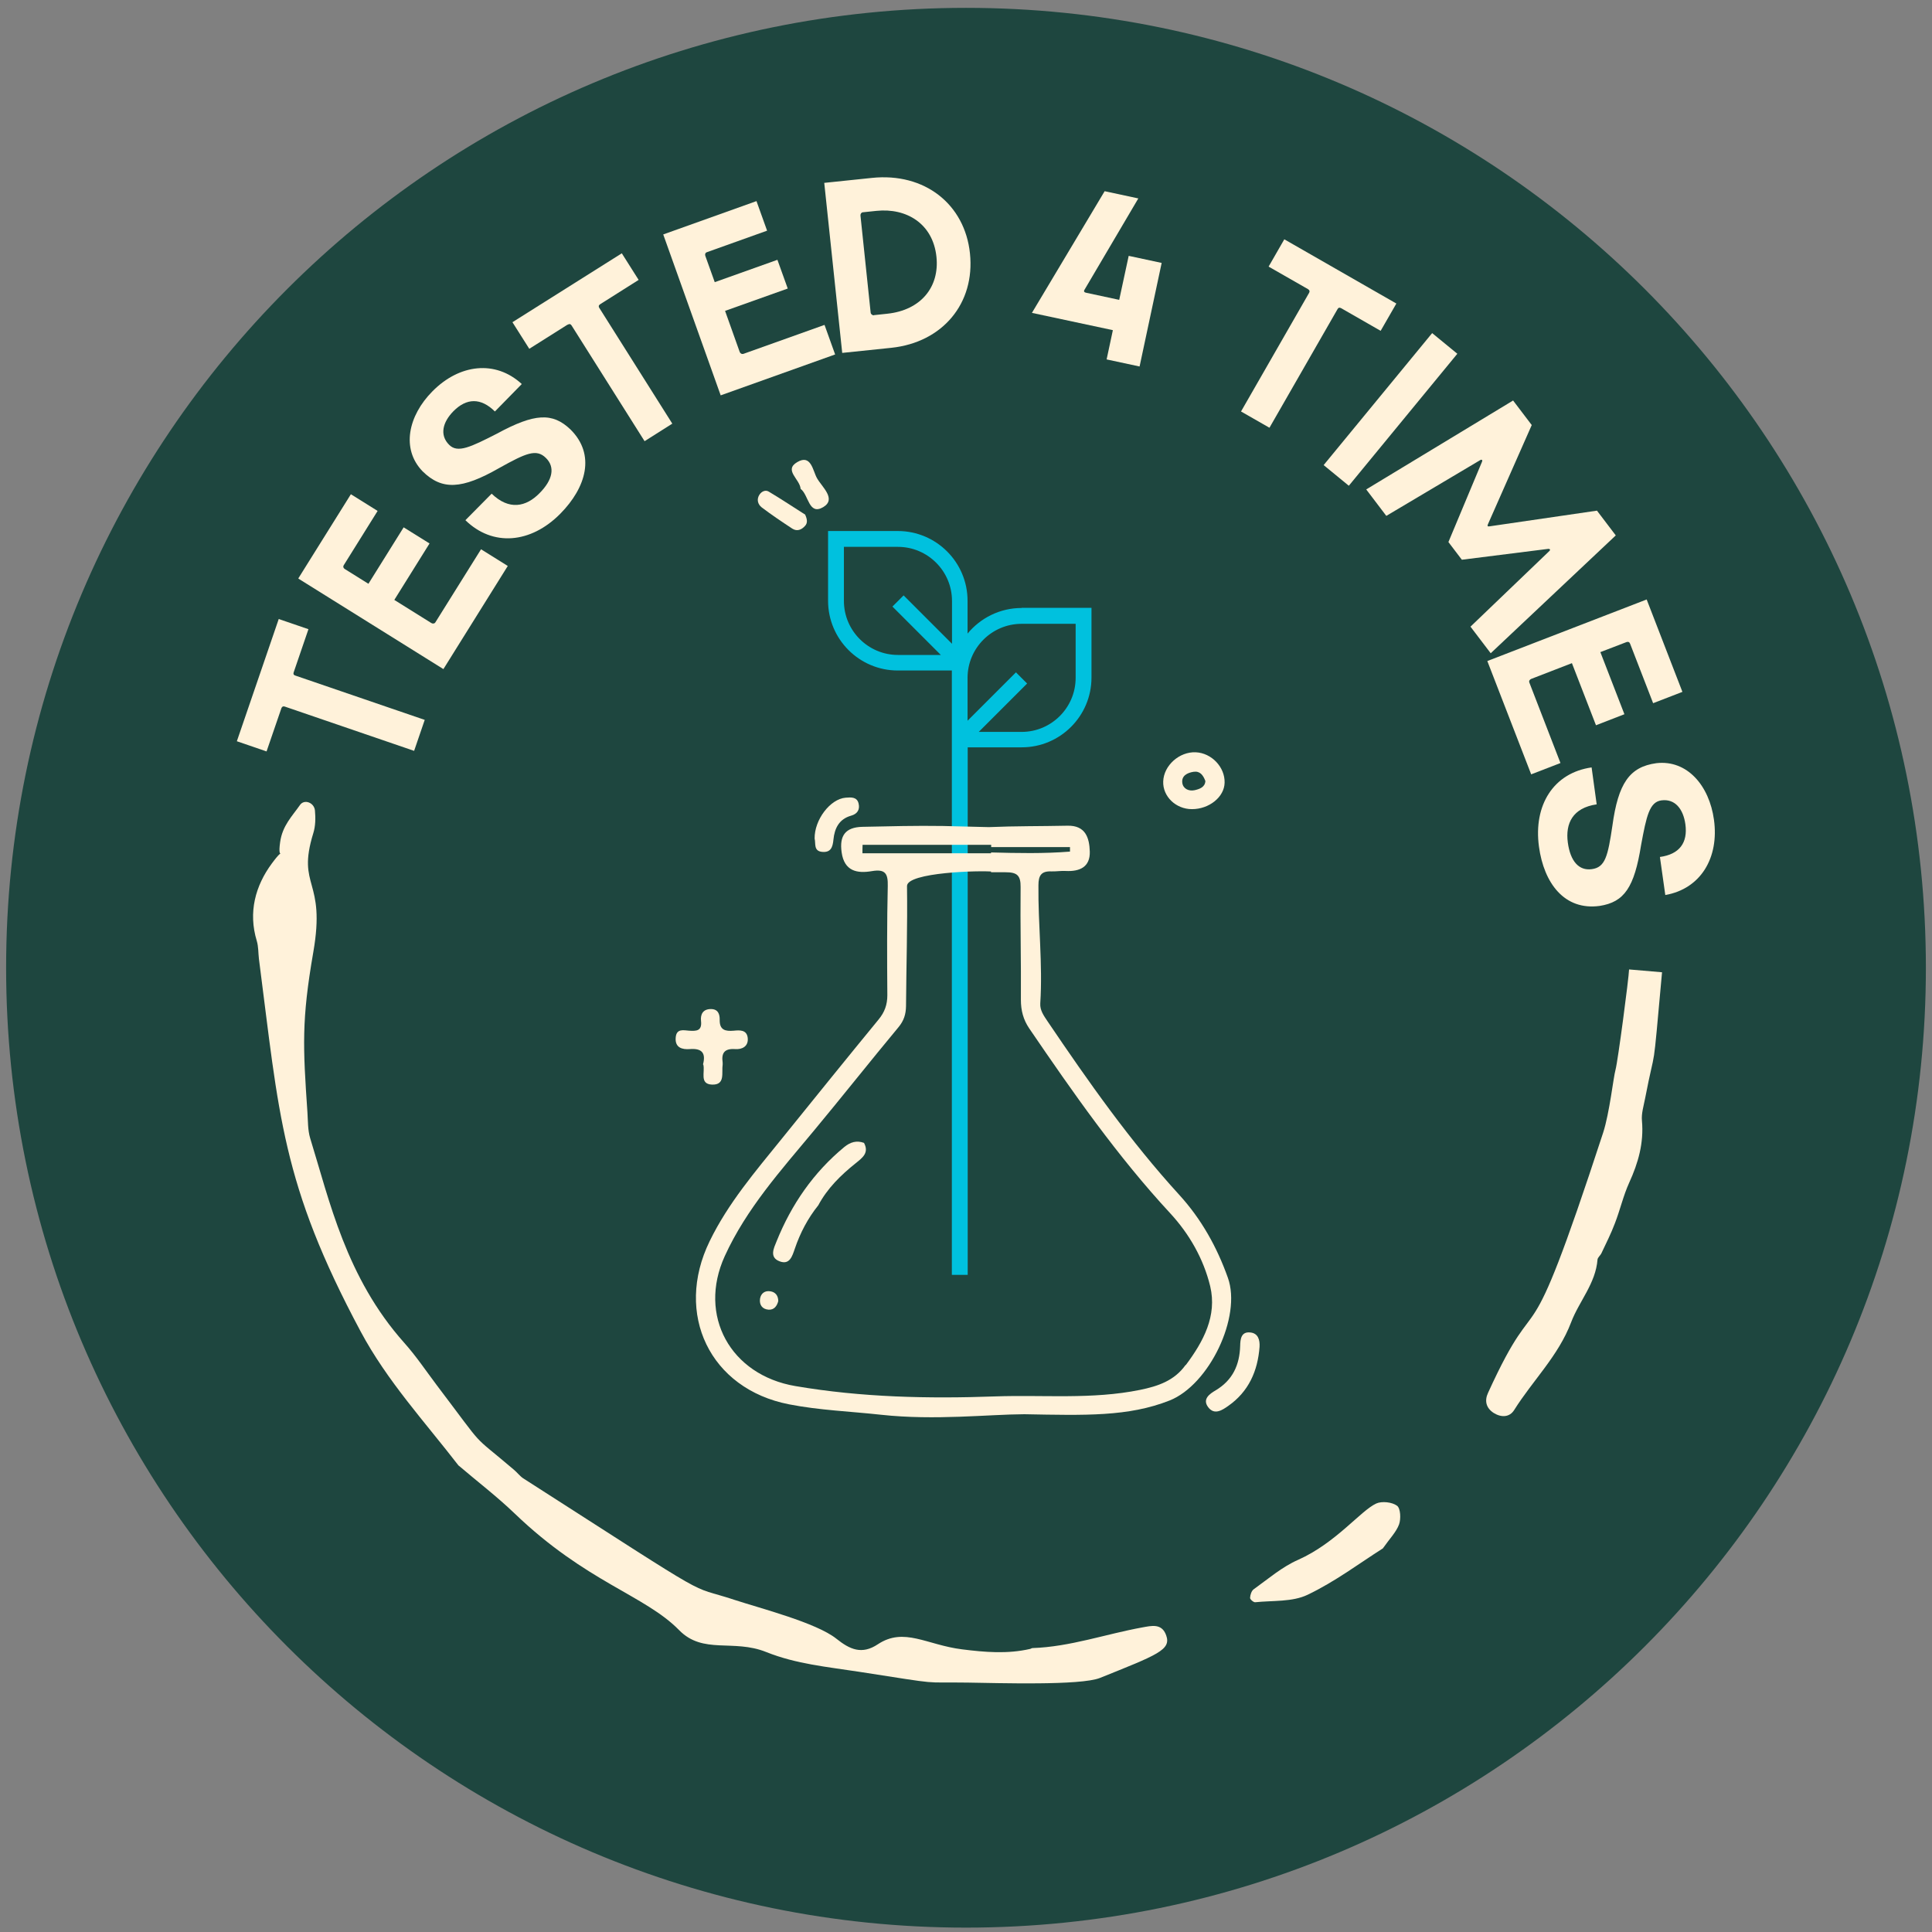 <svg xmlns="http://www.w3.org/2000/svg" fill="none" viewBox="0 0 242 242" height="242" width="242">
<rect x="0" y="0" width="242" height="242" fill="#808080" stroke="none"/>
<g clip-path="url(#clip0_8004_3011)">
<path fill="#1E463F" d="M121 241.452C187.403 241.452 241.234 187.622 241.234 121.218C241.234 54.815 187.403 0.984 121 0.984C54.596 0.984 0.766 54.815 0.766 121.218C0.766 187.622 54.596 241.452 121 241.452Z"></path>
<path fill="#FFF2DA" d="M57.454 183.595C53.201 178.084 48.487 172.98 45.173 166.778C35.25 148.224 34.966 139.648 32.432 120.102C32.344 119.358 32.379 118.578 32.167 117.869C31.068 114.272 31.989 110.94 34.063 108.14C35.977 105.553 34.683 108.335 35.09 105.482C35.374 103.427 36.579 102.257 37.571 100.839C38.103 100.06 39.361 100.521 39.45 101.531C39.538 102.47 39.521 103.498 39.237 104.384C37.128 111.241 40.867 110.019 39.237 119.304C37.766 127.793 37.944 131.089 38.511 139.364C38.581 140.427 38.546 141.544 38.847 142.554C41.257 150.333 43.331 160.009 50.631 168.195C52.12 169.861 53.378 171.74 54.725 173.529C61.122 181.964 58.659 179.235 64.365 184.091C64.772 184.427 65.109 184.888 65.534 185.172C90.786 201.368 85.63 198.285 92.044 200.411C95.234 201.457 102.269 203.264 104.768 205.267C106.434 206.596 107.94 207.305 109.96 205.958C113.256 203.778 116.074 206.047 120.521 206.596C123.339 206.95 126.192 207.198 129.027 206.543C129.134 206.525 129.222 206.436 129.329 206.436C134.042 206.277 138.49 204.682 143.08 203.849C144.196 203.654 145.525 203.282 146.075 204.842C146.73 206.667 144.958 207.287 137.781 210.176C135.354 211.15 125.04 210.813 121.213 210.76C115.17 210.672 118.501 211.097 107.55 209.396C103.651 208.793 99.735 208.439 95.978 206.933C91.832 205.267 88.075 207.269 85.062 204.186C80.774 199.809 73.42 198.179 64.471 189.584C62.238 187.44 59.775 185.562 57.454 183.577V183.595Z"></path>
<path fill="#FFF2DA" d="M208.185 121.785C206.909 135.82 207.494 130.185 206.059 137.61C205.882 138.531 205.58 139.488 205.669 140.392C205.917 143.156 205.208 145.655 204.074 148.136C203.33 149.766 202.94 151.538 202.284 153.222C201.806 154.497 201.186 155.72 200.601 156.961C200.477 157.244 200.14 157.492 200.105 157.758C199.874 160.77 197.801 162.986 196.791 165.644C195.196 169.843 191.989 172.909 189.667 176.613C189.082 177.552 188.037 177.57 187.098 176.985C186.141 176.365 185.928 175.461 186.389 174.469C193.282 159.371 190.571 173.193 200.813 141.863C201.611 139.399 202.089 134.952 202.355 134.012C202.656 132.914 204.021 122.512 204.056 121.431"></path>
<path fill="#FFF2DA" d="M173.17 193.979C170.299 195.804 167.215 198.125 163.795 199.756C161.881 200.677 159.436 200.465 157.221 200.695C157.008 200.713 156.565 200.323 156.583 200.146C156.601 199.773 156.76 199.26 157.044 199.065C158.851 197.771 160.588 196.265 162.608 195.379C167.339 193.27 170.441 189.212 172.39 188.326C173.099 188.007 174.375 188.149 174.995 188.609C175.438 188.946 175.491 190.258 175.243 190.949C174.888 191.906 174.091 192.703 173.205 193.961L173.17 193.979Z"></path>
<path fill="#00C1DE" d="M127.964 76.155C125.235 76.155 122.808 77.413 121.195 79.362V75.251C121.195 70.431 117.279 66.515 112.459 66.515H103.723V75.251C103.723 80.071 107.639 83.987 112.459 83.987H119.228V159.69H121.213V93.609H127.982C132.802 93.609 136.718 89.693 136.718 84.873V76.137H127.982L127.964 76.155ZM105.707 75.269V68.499H112.477C116.198 68.499 119.246 71.53 119.246 75.269V80.638L113.185 74.578L111.786 75.977L117.846 82.038H112.477C108.755 82.038 105.707 79.008 105.707 75.269ZM134.734 84.909C134.734 88.63 131.703 91.678 127.964 91.678H122.595L128.656 85.618L127.256 84.218L121.195 90.278V84.909C121.195 81.187 124.225 78.139 127.964 78.139H134.734V84.909Z"></path>
<path fill="#FFF2DA" d="M153.393 98.04C153.358 99.829 151.462 101.353 149.3 101.353C147.28 101.353 145.632 99.758 145.702 97.88C145.773 95.878 147.723 94.141 149.778 94.23C151.763 94.318 153.446 96.09 153.393 98.04ZM150.983 97.827C150.7 97.083 150.31 96.551 149.495 96.675C148.715 96.799 147.971 97.171 148.095 98.075C148.201 98.802 148.91 99.138 149.636 98.979C150.257 98.837 150.93 98.607 150.983 97.845V97.827Z"></path>
<path fill="#FFF2DA" d="M88.057 133.339C88.429 131.921 87.951 131.283 86.391 131.408C85.47 131.478 84.531 131.248 84.637 129.972C84.726 128.803 85.612 129.051 86.321 129.104C87.224 129.157 87.951 129.157 87.809 127.881C87.721 127.066 88.04 126.393 89.05 126.393C89.953 126.393 90.166 127.048 90.148 127.757C90.13 129.033 90.857 129.192 91.903 129.104C92.629 129.033 93.533 128.962 93.657 129.99C93.781 131.071 92.948 131.478 92.08 131.408C90.733 131.319 90.343 131.904 90.52 133.109C90.52 133.18 90.52 133.25 90.52 133.339C90.361 134.349 90.892 135.926 89.174 135.855C87.579 135.784 88.341 134.261 88.093 133.339H88.057Z"></path>
<path fill="#FFF2DA" d="M157.77 168.709C157.54 171.74 156.406 174.309 153.854 176.099C153.057 176.666 152.082 177.286 151.32 176.241C150.576 175.23 151.55 174.575 152.277 174.15C154.403 172.874 155.272 170.978 155.342 168.585C155.36 167.77 155.449 166.778 156.601 166.902C157.593 166.99 157.823 167.841 157.77 168.709Z"></path>
<path fill="#FFF2DA" d="M102.039 105.039C102.004 102.682 103.988 100.078 105.92 99.918C106.593 99.865 107.355 99.794 107.55 100.662C107.727 101.407 107.391 101.956 106.611 102.169C105.105 102.594 104.538 103.746 104.396 105.163C104.307 106.103 104.077 106.811 102.978 106.705C101.88 106.599 102.199 105.642 102.039 105.039Z"></path>
<path fill="#FFF2DA" d="M100.285 61.234C100.196 60.011 98.141 58.895 99.859 57.885C101.614 56.839 101.809 58.983 102.34 59.905C102.961 61.004 104.804 62.51 103.12 63.52C101.295 64.601 101.295 61.996 100.303 61.252L100.285 61.234Z"></path>
<path fill="#FFF2DA" d="M100.834 64.424C101.135 65.062 101.17 65.522 100.834 65.877C100.408 66.355 99.841 66.603 99.239 66.213C97.945 65.363 96.652 64.495 95.411 63.555C94.933 63.183 94.738 62.563 95.128 61.961C95.411 61.535 95.89 61.34 96.28 61.571C97.857 62.51 99.398 63.538 100.798 64.424H100.834Z"></path>
<path fill="#FFF2DA" d="M102.5 150.971C101.189 152.601 100.232 154.427 99.558 156.411C99.239 157.333 98.92 158.485 97.644 157.988C96.333 157.492 96.936 156.323 97.272 155.49C99.133 150.865 101.897 146.86 105.76 143.67C106.522 143.05 107.302 142.82 108.224 143.156C108.897 144.414 108.011 145.035 107.178 145.708C105.317 147.197 103.634 148.845 102.5 150.971Z"></path>
<path fill="#FFF2DA" d="M97.485 162.968C97.325 163.606 96.953 164.084 96.28 164.049C95.5 163.996 95.093 163.464 95.199 162.684C95.305 162.011 95.801 161.639 96.475 161.745C97.13 161.834 97.485 162.295 97.485 162.986V162.968Z"></path>
<path fill="#FFF2DA" d="M118.112 103.462C114.745 103.409 111.378 103.498 108.011 103.568C105.884 103.622 105.122 104.685 105.424 106.776C105.76 109.133 107.373 109.434 109.216 109.115C110.899 108.831 111.236 109.434 111.201 110.976C111.094 115.53 111.112 120.102 111.147 124.656C111.147 125.843 110.811 126.782 110.049 127.704C105.973 132.666 101.933 137.681 97.892 142.678C94.614 146.736 91.194 150.723 88.89 155.472C84.442 164.598 88.926 173.972 98.832 175.904C102.624 176.648 106.54 176.79 110.403 177.215C117.119 177.942 123.853 177.162 128.301 177.144C135.956 177.286 141.343 177.463 146.5 175.425C151.462 173.458 155.555 164.935 153.801 160.044C152.436 156.216 150.487 152.708 147.723 149.677C141.556 142.926 136.311 135.466 131.207 127.917C130.746 127.225 130.25 126.552 130.303 125.684C130.622 120.74 130.02 115.813 130.073 110.887C130.073 109.647 130.445 109.097 131.703 109.15C132.306 109.168 132.908 109.062 133.493 109.097C135.247 109.186 136.559 108.601 136.506 106.67C136.452 104.968 135.992 103.374 133.706 103.427C130.427 103.498 127.131 103.462 123.853 103.604M148.502 170.978C147.102 172.945 145.047 173.636 142.796 174.096C136.789 175.319 130.711 174.699 124.668 174.912C116.286 175.213 107.94 175.036 99.629 173.618C91.495 172.236 87.384 164.793 90.786 157.333C93.498 151.396 97.804 146.612 101.915 141.668C105.495 137.362 108.968 132.967 112.547 128.661C113.221 127.846 113.469 127.048 113.487 126.038C113.522 121.023 113.681 116.008 113.611 110.993C113.575 109.257 122.861 109.009 124.385 109.186V106.882C121.833 106.882 110.58 106.882 108.029 106.882C108.029 106.528 108.029 106.173 108.046 105.819C110.598 105.819 113.132 105.819 115.684 105.819H124.154V106.103H134.025C134.025 106.297 134.025 106.475 134.025 106.67C130.729 106.935 127.433 106.865 124.137 106.776V109.257C124.65 109.257 125.253 109.257 125.944 109.257C127.379 109.257 127.858 109.629 127.84 111.117C127.787 115.831 127.911 120.545 127.876 125.241C127.876 126.57 128.177 127.722 128.921 128.82C134.397 136.848 139.943 144.804 146.571 151.963C148.981 154.568 150.753 157.687 151.586 161.107C152.472 164.829 150.735 168.036 148.538 170.978H148.502Z"></path>
<path fill="#FFF2DA" d="M35.232 88.754L33.389 94.123L29.668 92.847L34.913 77.537L38.635 78.813L36.792 84.2C36.703 84.448 36.809 84.572 37.004 84.625L53.201 90.172L51.872 94.052L35.675 88.506C35.48 88.435 35.321 88.506 35.232 88.736V88.754Z"></path>
<path fill="#FFF2DA" d="M37.377 72.433L43.951 61.907L47.3 63.998L43.065 70.785C42.941 70.98 43.012 71.157 43.171 71.264L46.148 73.124L50.561 66.054L53.803 68.074L49.391 75.145L54.016 78.033C54.211 78.157 54.424 78.122 54.53 77.962L60.254 68.801L63.603 70.892L55.54 83.81L37.394 72.487L37.377 72.433Z"></path>
<path fill="#FFF2DA" d="M58.287 65.168L61.583 61.837C63.763 63.945 65.889 63.502 67.573 61.783C69.256 60.1 69.54 58.505 68.388 57.371C67.183 56.166 65.871 56.768 62.522 58.629C57.844 61.305 55.363 61.429 52.935 59.037C50.224 56.237 51.128 52.072 54.176 49.007C57.543 45.604 62.044 45.055 65.358 48.103L61.991 51.541C60.236 49.804 58.447 49.84 56.798 51.505C55.452 52.87 55.026 54.5 56.267 55.723C57.33 56.786 58.943 56.006 62.239 54.323C66.97 51.754 69.203 51.647 71.454 53.791C74.625 56.928 73.438 61.057 70.178 64.353C66.474 68.092 61.707 68.499 58.287 65.15V65.168Z"></path>
<path fill="#FFF2DA" d="M71.099 40.66L66.297 43.691L64.188 40.359L77.886 31.729L79.995 35.061L75.175 38.108C74.962 38.25 74.962 38.41 75.068 38.569L84.212 53.065L80.739 55.262L71.595 40.767C71.489 40.589 71.312 40.536 71.099 40.678V40.66Z"></path>
<path fill="#FFF2DA" d="M83.06 29.372L94.756 25.19L96.085 28.894L88.553 31.587C88.341 31.658 88.288 31.835 88.341 32.03L89.528 35.344L97.378 32.544L98.672 36.142L90.822 38.941L92.647 44.063C92.718 44.275 92.913 44.382 93.108 44.328L103.279 40.696L104.608 44.399L90.272 49.521L83.078 29.372H83.06Z"></path>
<path fill="#FFF2DA" d="M103.262 22.904L109.216 22.284C115.843 21.593 120.858 25.598 121.496 31.747C122.152 38.002 118.059 42.893 111.644 43.566L105.495 44.205L103.244 22.904H103.262ZM109.482 39.473L111.148 39.296C115.33 38.853 117.704 35.964 117.297 32.154C116.854 28.008 113.54 26.023 109.783 26.413L108.082 26.59C107.887 26.608 107.763 26.803 107.781 26.998L109.056 39.154C109.074 39.349 109.269 39.508 109.464 39.491L109.482 39.473Z"></path>
<path fill="#FFF2DA" d="M139.376 41.351L129.258 39.19L138.366 23.95L142.584 24.854L135.85 36.283C135.69 36.514 135.85 36.638 136.063 36.673L140.191 37.559L141.379 32.048L145.508 32.934L142.743 45.906L138.614 45.02L139.394 41.369L139.376 41.351Z"></path>
<path fill="#FFF2DA" d="M163.831 36.212L158.904 33.395L160.871 29.975L174.906 38.02L172.939 41.44L167.995 38.605C167.782 38.481 167.623 38.552 167.534 38.729L159.011 53.579L155.449 51.541L163.972 36.691C164.079 36.514 164.043 36.337 163.831 36.212Z"></path>
<path fill="#FFF2DA" d="M179.39 41.724L182.544 44.311L168.952 60.844L165.798 58.257L179.39 41.724Z"></path>
<path fill="#FFF2DA" d="M189.508 50.141L191.864 53.242L186.371 65.682C186.282 65.894 186.336 65.965 186.566 65.93L200.034 63.963L202.39 67.064L186.725 81.825L184.191 78.494L194.08 69.013C194.221 68.871 194.15 68.748 193.955 68.748L183.11 70.112L181.427 67.897L185.645 57.814C185.715 57.619 185.609 57.53 185.432 57.619L173.648 64.619L171.131 61.305L189.543 50.159L189.508 50.141Z"></path>
<path fill="#FFF2DA" d="M206.254 75.074L210.737 86.663L207.069 88.081L204.18 80.62C204.092 80.408 203.932 80.355 203.737 80.425L200.459 81.683L203.472 89.463L199.91 90.845L196.897 83.066L191.811 85.033C191.599 85.121 191.492 85.299 191.563 85.493L195.462 95.576L191.794 96.994L186.3 82.8L206.254 75.091V75.074Z"></path>
<path fill="#FFF2DA" d="M199.36 96.108L199.998 100.751C196.986 101.194 196.064 103.143 196.383 105.535C196.702 107.892 197.783 109.097 199.396 108.867C201.079 108.637 201.398 107.237 201.965 103.444C202.692 98.111 204.11 96.055 207.476 95.594C211.34 95.151 214.104 98.412 214.689 102.682C215.344 107.432 213.041 111.33 208.593 112.11L207.919 107.343C210.365 107.006 211.428 105.571 211.109 103.249C210.843 101.336 209.816 100.024 208.097 100.255C206.608 100.467 206.236 102.204 205.563 105.837C204.712 111.171 203.454 112.996 200.37 113.474C195.958 114.077 193.389 110.621 192.768 106.049C192.06 100.822 194.611 96.799 199.36 96.126V96.108Z"></path>
</g>
<defs>
<clipPath id="clip0_8004_3011">
<rect transform="translate(0.5 0.718)" fill="white" height="241" width="241"></rect>
</clipPath>
</defs>
</svg>
